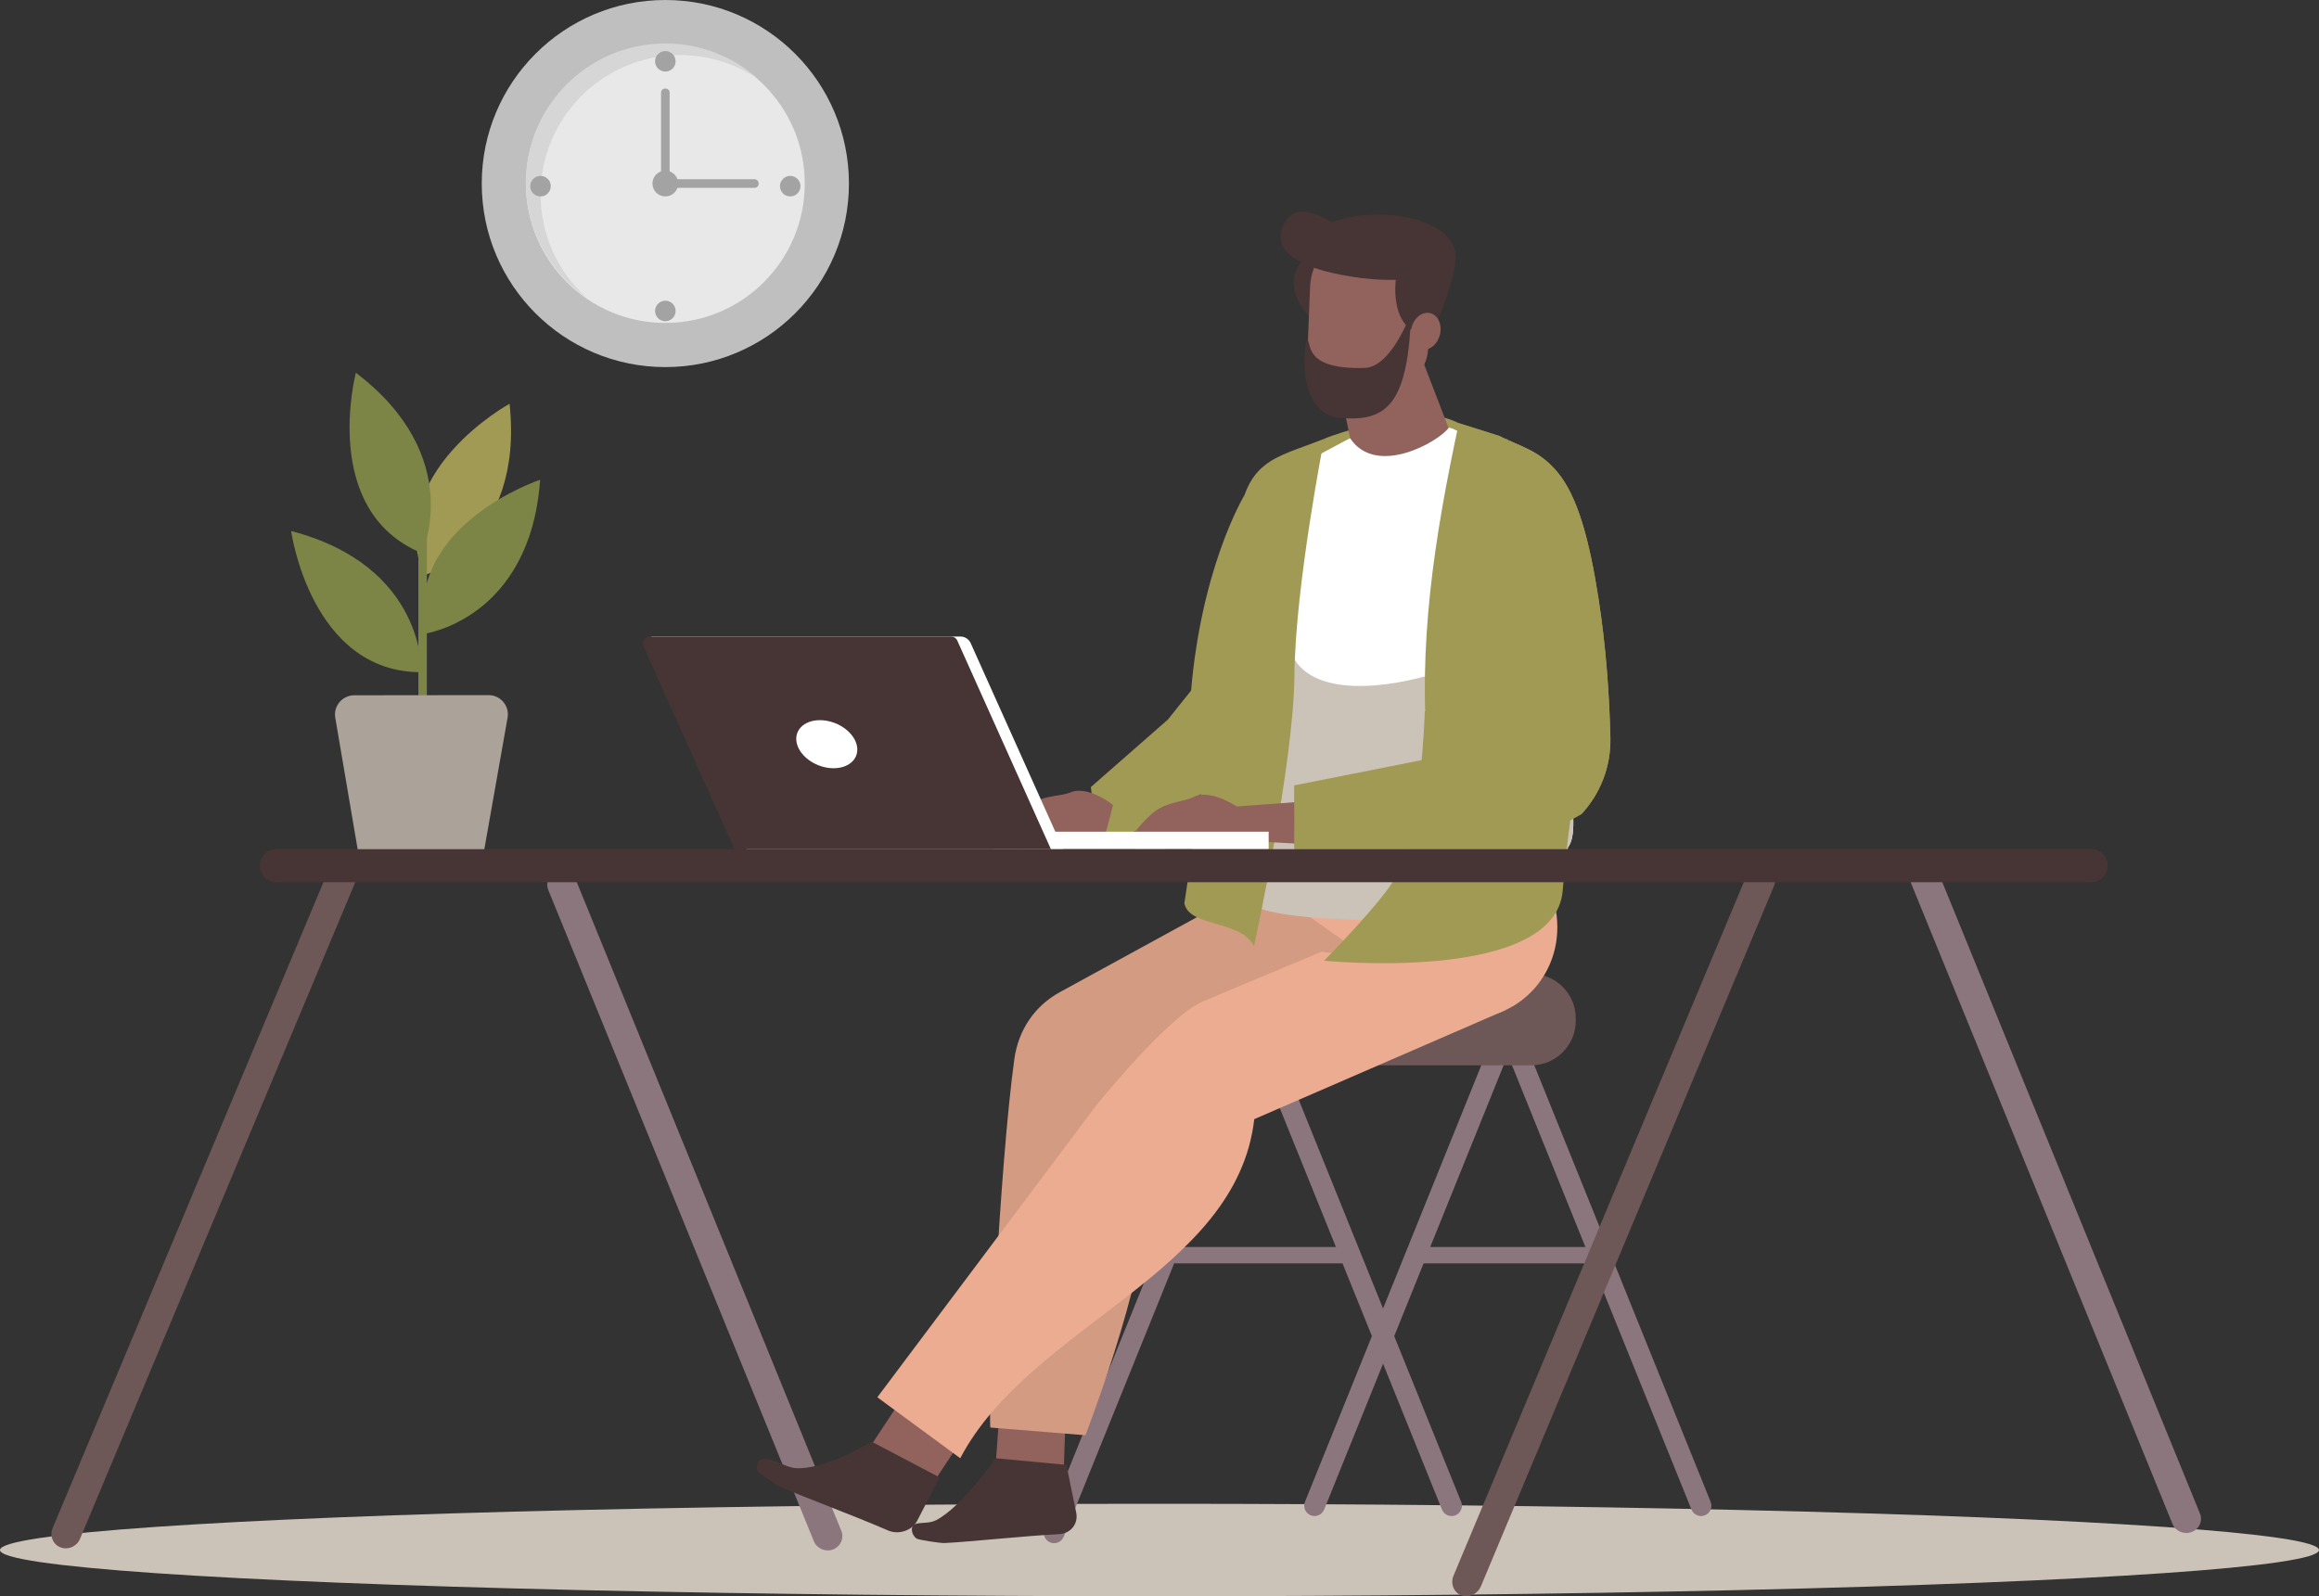<?xml version="1.0" encoding="utf-8"?>
<!-- Generator: Adobe Illustrator 25.3.1, SVG Export Plug-In . SVG Version: 6.00 Build 0)  -->
<svg version="1.1" id="image" xmlns="http://www.w3.org/2000/svg" xmlns:xlink="http://www.w3.org/1999/xlink" x="0px" y="0px"
	 viewBox="0 0 442.72 304.82" style="enable-background:new 0 0 442.72 304.82;" xml:space="preserve">
<rect x="0" y="0" width="442.72" height="304.82" fill="#333333" stroke="none"/>
<style type="text/css">
	.st0{fill:#A19A54;}
	.st1{fill:#7C8545;}
	.st2{fill:#ABA39A;}
	.st3{fill:#BFBFBF;}
	.st4{fill:#E8E8E8;}
	.st5{fill:#D6D6D6;}
	.st6{fill:#A3A3A3;}
	.st7{fill:#CCC3B8;}
	.st8{fill-rule:evenodd;clip-rule:evenodd;fill:#8C767E;}
	.st9{fill-rule:evenodd;clip-rule:evenodd;fill:#A19A54;}
	.st10{fill-rule:evenodd;clip-rule:evenodd;fill:#91635C;}
	.st11{fill-rule:evenodd;clip-rule:evenodd;fill:#473535;}
	.st12{fill-rule:evenodd;clip-rule:evenodd;fill:#6E5757;}
	.st13{fill-rule:evenodd;clip-rule:evenodd;fill:#EBAC92;}
	.st14{fill-rule:evenodd;clip-rule:evenodd;fill:#D49B83;}
	.st15{fill-rule:evenodd;clip-rule:evenodd;fill:#FFFFFF;}
	.st16{fill-rule:evenodd;clip-rule:evenodd;fill:#CCC3B8;}
</style>
<g>
	<g>
		<path class="st0" d="M80.89,109.91c0,0,19.23-6.34,16.39-32.81C97.28,77.1,73.34,90.16,80.89,109.91z"/>
		<g>
			<path class="st1" d="M80.68,151.04c-0.45,0-0.81-0.36-0.81,2.96V96.01c0-4.21,0.36-4.57,0.81-4.57c0.45,0,0.81,0.36,0.81,0.81
				v57.99C81.48,150.68,81.12,151.04,80.68,151.04z"/>
		</g>
		<path class="st1" d="M80.45,128.36c0,0,0.88-20.23-24.87-26.96C55.58,101.41,59.31,128.43,80.45,128.36z"/>
		<path class="st1" d="M81.16,120.99c0,0,20.05-2.83,21.96-29.38C103.12,91.61,77.23,100.21,81.16,120.99z"/>
		<path class="st1" d="M80.53,105.63c0,0,8.59-18.33-12.59-34.45C67.94,71.18,60.98,97.55,80.53,105.63z"/>
	</g>
	<path class="st2" d="M64.01,137.07l4.8,28.22h23.1l4.99-28.23c0.4-2.26-1.34-4.33-3.63-4.32l-25.64,0.03
		C65.35,132.77,63.62,134.83,64.01,137.07z"/>
</g>
<g>
	<circle class="st3" cx="127.02" cy="35.05" r="35.05"/>
	<circle class="st4" cx="127.02" cy="35.05" r="26.62"/>
	<path class="st5" d="M103.21,37.14c0-14.7,11.92-26.62,26.62-26.62c5.57,0,10.74,1.72,15.01,4.65c-4.72-4.26-10.96-6.87-17.82-6.87
		c-14.7,0-26.62,11.92-26.62,26.62c0,9.13,4.61,17.17,11.61,21.97C106.61,52.02,103.21,44.98,103.21,37.14z"/>
	<path class="st6" d="M129.48,35.05c0,1.36-1.1,2.46-2.46,2.46c-1.36,0-2.46-1.1-2.46-2.46s1.1-2.46,2.46-2.46
		C128.38,32.6,129.48,33.7,129.48,35.05z"/>
	<path class="st6" d="M127.07,35.55h-0.1c-0.42,0-0.77-0.34-0.77-0.77v-17.1c0-0.42,0.34-0.77,0.77-0.77h0.1
		c0.42,0,0.77,0.34,0.77,0.77v17.1C127.84,35.2,127.49,35.55,127.07,35.55z"/>
	<path class="st6" d="M144.83,35v0.1c0,0.42-0.34,0.77-0.77,0.77h-17.1c-0.42,0-0.77-0.34-0.77-0.77V35c0-0.42,0.34-0.77,0.77-0.77
		h17.1C144.49,34.24,144.83,34.58,144.83,35z"/>
	<circle class="st6" cx="103.19" cy="35.55" r="1.96"/>
	<path class="st6" d="M152.82,35.55c0,1.08-0.88,1.96-1.96,1.96c-1.08,0-1.96-0.88-1.96-1.96s0.88-1.96,1.96-1.96
		C151.94,33.59,152.82,34.46,152.82,35.55z"/>
	<circle class="st6" cx="127.02" cy="11.71" r="1.96"/>
	<circle class="st6" cx="127.02" cy="59.38" r="1.96"/>
</g>
<ellipse class="st7" cx="221.36" cy="295.99" rx="221.36" ry="8.83"/>
<path class="st8" d="M325.49,289.36L325.49,289.36c1.01-0.41,1.5-1.56,1.09-2.57l-35.81-88.67c-0.41-1.01-1.56-1.5-2.57-1.09l0,0
	c-1.01,0.41-1.5,1.56-1.09,2.57l35.81,88.67C323.33,289.28,324.48,289.77,325.49,289.36z"/>
<path class="st8" d="M256.01,241.25h-31.53c-0.86,0-1.56-0.7-1.56-1.56l0,0c0-0.86,0.7-1.56,1.56-1.56h31.53
	c0.86,0,1.56,0.7,1.56,1.56l0,0C257.57,240.55,256.87,241.25,256.01,241.25z"/>
<path class="st8" d="M250.22,289.36L250.22,289.36c-1.01-0.41-1.5-1.56-1.09-2.57l35.81-88.67c0.41-1.01,1.56-1.5,2.57-1.09l0,0
	c1.01,0.41,1.5,1.56,1.09,2.57l-35.81,88.67C252.38,289.28,251.23,289.77,250.22,289.36z"/>
<path class="st8" d="M277.86,289.36L277.86,289.36c1.01-0.41,1.5-1.56,1.09-2.57l-35.81-88.67c-0.41-1.01-1.56-1.5-2.57-1.09l0,0
	c-1.01,0.41-1.5,1.56-1.09,2.57l35.81,88.67C275.7,289.28,276.84,289.77,277.86,289.36z"/>
<path class="st8" d="M305.28,241.25H271.5c-0.86,0-1.56-0.7-1.56-1.56l0,0c0-0.86,0.7-1.56,1.56-1.56h33.78
	c0.86,0,1.56,0.7,1.56,1.56l0,0C306.84,240.55,306.14,241.25,305.28,241.25z"/>
<path class="st8" d="M200.5,294.54L200.5,294.54c-1.01-0.41-1.5-1.56-1.09-2.57l37.91-93.85c0.41-1.01,1.56-1.5,2.57-1.09l0,0
	c1.01,0.41,1.5,1.56,1.09,2.57l-37.91,93.85C202.66,294.46,201.51,294.95,200.5,294.54z"/>
<path class="st8" d="M159.04,295.88L159.04,295.88c-1.45,0.55-3.09-0.16-3.67-1.58l-50.69-124.33c-0.58-1.42,0.13-3.01,1.58-3.55
	l0,0c1.45-0.55,3.09,0.16,3.67,1.58l50.69,124.33C161.19,293.74,160.48,295.33,159.04,295.88z"/>
<path class="st9" d="M237.61,94.5c0,0-8.81,14.4-10.43,40.24c0,0,6.38-0.6,6.36-1.52C233.51,132.3,237.61,94.5,237.61,94.5z"/>
<path class="st8" d="M418.41,292.55L418.41,292.55c-1.45,0.55-3.08-0.14-3.65-1.53l-49.88-122.26c-0.57-1.39,0.14-2.97,1.59-3.51
	l0,0c1.45-0.55,3.08,0.14,3.65,1.53L420,289.04C420.57,290.43,419.86,292.01,418.41,292.55z"/>
<polygon class="st10" points="202.98,283.73 189.86,282.81 190.91,268.19 203.48,269.06 "/>
<path class="st11" d="M174.11,292.39c0.08,0.52,0.37,1.02,0.81,1.37c0.44,0.35,4.82,0.93,5.37,0.9c5.19-0.26,15.01-1.35,21.88-1.7
	c1.07-0.05,2.03-0.52,2.65-1.3c0.62-0.78,0.85-1.79,0.64-2.81c-0.79-3.84-1.87-9.12-1.87-9.12l-13.5-1.27c0,0-6.46,9.31-11.37,11.83
	C176.66,291.34,173.77,290.07,174.11,292.39L174.11,292.39L174.11,292.39z"/>
<path class="st12" d="M292.33,203.43h-74.72c-4.7,0-8.5-3.81-8.5-8.5v-0.47c0-4.7,3.81-8.5,8.5-8.5h74.72c4.7,0,8.5,3.81,8.5,8.5
	v0.47C300.83,199.62,297.02,203.43,292.33,203.43z"/>
<path class="st13" d="M241.05,150.04c0,0-8.12,22.95-7.55,27.54c1.05,8.61,5.7,14.94,5.7,14.94l39.82,1.98
	c11.37,0.57,19.95-9.25,18.02-20.61c-0.01-0.06-0.02-0.11-0.03-0.16c-0.18-1.08-0.35-2.17-0.49-3.26
	c-0.68-5.1-2.73-20.41-2.73-20.41c-12.37,7.34-34.78,9.36-54.42,2.91L241.05,150.04z"/>
<path class="st9" d="M208.25,150.3l14.71-12.89l11.13-13.93l6.6,15.61c-6.55,9.82-15.67,17.7-30.01,21.66l-1.75-5.23L208.25,150.3z"
	/>
<path class="st14" d="M189.08,272.6c-0.48-2.21,1.77-50.19,4.57-70.36c0.77-5.58,3.89-10.16,8.7-12.79l38.34-20.97l33.22,23.44
	l-53.79,23.97c1.06,15.23-5.02,37.28-12.9,58.18L189.08,272.6z"/>
<path class="st12" d="M11.55,295.48L11.55,295.48c-1.44-0.56-2.12-2.19-1.51-3.65l53.49-127.62c0.61-1.45,2.27-2.18,3.72-1.62l0,0
	c1.44,0.56,2.12,2.19,1.51,3.65L15.27,293.86C14.66,295.32,13,296.04,11.55,295.48z"/>
<g>
	<polygon class="st10" points="178.04,283.34 166.1,276.28 174.02,264.31 185.95,271.37 	"/>
	<path class="st11" d="M144.75,279.26c-0.27,0.46-0.33,0.99-0.16,1.48c0.17,0.49,3.71,2.9,4.22,3.12c4.82,2.1,14.31,5.6,20.69,8.38
		c0.99,0.43,2.15,0.48,3.21,0.12c1.06-0.35,1.93-1.07,2.41-2c1.79-3.47,4.26-8.24,4.26-8.24l-13-6.84c0,0-8.22,5.24-14.26,5.09
		C149.59,280.31,145.97,277.22,144.75,279.26L144.75,279.26L144.75,279.26z"/>
</g>
<path class="st11" d="M251.86,47.27c0,0-9.46,4.27-2.05,13.08C257.22,69.16,251.86,47.27,251.86,47.27L251.86,47.27z"/>
<path class="st9" d="M283.88,88.73c0,0-0.09-5.32-5.37-7.93c-2.53-1.25-6.56-2.26-11.78-1.04c-10.42,2.44-13.93,4.03-13.93,4.03
	l-3.93,13l13.13,6.24l25.86-19.36L283.88,88.73z"/>
<path class="st10" d="M250.11,54.81c0.13-3.16,1.55-6.12,3.93-8.19c2.38-2.07,5.51-3.07,8.66-2.76l0,0
	c6.08,0.6,10.64,5.84,10.39,11.95c-0.14,3.51-0.3,7.36-0.43,10.69c-0.09,2.25-1.11,4.37-2.81,5.85c-1.7,1.48-3.94,2.19-6.18,1.97
	c-2.08-0.21-4.29-0.42-6.34-0.63c-4.46-0.44-7.81-4.29-7.63-8.77C249.83,61.82,249.97,58.21,250.11,54.81L250.11,54.81z"/>
<polygon class="st10" points="278.77,87.49 270.53,66.09 255.54,72.78 259.7,93.39 278.77,87.49 "/>
<path class="st11" d="M266.47,53.45c0,0-1.47,10.48,6.76,10.72c0,0,4.19-9.45,4.67-14.3c0.89-9.02-17.16-10.82-24.48-6.98
	C246.11,46.74,250.59,53.67,266.47,53.45L266.47,53.45z"/>
<path class="st15" d="M257.74,83.67c4.97,7.5,16.87,0.7,18.81-1.95c0.31-0.42,5.56,2.65,6.23,3.12
	c10.46,7.22,11.82,38.19,13.69,49.36c0.87,5.19,5.74,22.66,3.14,27.19c-0.86,1.5-9.02,0.35-10.63,0.64
	c-6.82,1.21-37.39,3.59-41.59-1.09c-4.17-4.65-1.04-13.31-1.85-18.81c-4.23-28.91,3.86-54,3.86-54L257.74,83.67z"/>
<path class="st16" d="M246.43,124.47c5.93,15.82,50.12-1.16,45.09-8.76c-7.01-10.6,3.08,7.31,4.95,18.48
	c0.87,5.19,5.74,22.66,3.14,27.19c-0.86,1.5-4.35,13.63-5.98,13.69c-21.63,0.78-54.9,2.01-56.39-4.1
	c-2.11-8.61,7.6-23.34,8.31-28.85C247.39,127.81,246.43,124.47,246.43,124.47z"/>
<path class="st10" d="M273.06,59.8c-1.49-0.38-3.1,0.86-3.59,2.77c-0.49,1.91,0.33,3.76,1.83,4.14c1.49,0.38,3.1-0.86,3.59-2.77
	C275.37,62.03,274.55,60.18,273.06,59.8L273.06,59.8z"/>
<path class="st11" d="M249.67,64.93c-0.53-0.94-2.78,14.13,6.28,14.89c9.06,0.76,12.86-2.93,13.47-20.23c0,0-3.63,10.51-8.92,10.67
	C249.44,70.59,250.31,66.05,249.67,64.93L249.67,64.93z"/>
<path class="st13" d="M287.35,192.92l-4.53-7.22l-30.54-3.96l-22.56,9.46c-6.8,2.85-20.62,20.13-20.62,20.13l-41.61,55.49
	l15.83,11.64c13.35-25.43,52.77-35.25,56.13-64.75L287.35,192.92z"/>
<path class="st9" d="M252.8,83.79c0,0-5.55,28.22-5.68,45.22c-0.14,17-7.71,51.64-7.71,51.64c-2.73-5.08-12.43-3.55-13.3-8.18
	c0,0,8.5-55.91,9.99-70.56C237.55,87.58,243.09,87.68,252.8,83.79z"/>
<path class="st11" d="M260.58,53.12c0,0-20.06-1.57-15.4-10.47c4.31-8.23,18.35,9.1,21.31,5.94L260.58,53.12z"/>
<path class="st10" d="M236.09,154c0,0-5.07-3.47-8.31-1.78c-1.54,0.8-4.11,0.85-6.41,2.13c-2.53,1.41-5.27,5.28-5.27,5.28
	s-0.01,3.59,3.18,4.21c1.14,0.22,4.56-2.82,4.56-2.82c3.09,1.1,6.77,1.08,10.95,0.14L236.09,154z"/>
<path class="st10" d="M212.49,153.71c0,0-4.8-3.83-8.15-2.39c-1.6,0.69-4.16,0.54-6.55,1.65c-2.63,1.22-5.64,4.88-5.64,4.88
	s-0.28,3.58,2.86,4.43c1.12,0.31,4.75-2.48,4.75-2.48c3,1.33,6.67,1.57,10.91,0.94L212.49,153.71z"/>
<polygon class="st10" points="236.09,154 252.17,152.82 252.8,161.39 232.67,160.28 "/>
<rect x="189.57" y="158.82" class="st15" width="52.63" height="3.34"/>
<path class="st9" d="M307.44,140.84c-0.19-7.82-0.79-17.09-2.28-26.62c-1.74-11.16-3.99-19.54-7.91-24.16
	c-3.44-4.06-6.71-4.68-11.08-6.83l-7.66-2.42c-4.68,21.77-7.91,42.54-5.88,64.1l-25.57,5.07l0.06,12.19h28.28h11.2l7.87-2.56
	l7.48-4.18C305.47,151.6,307.57,146.46,307.44,140.84z"/>
<path class="st15" d="M202.97,162.16h-60.4l-18.22-40.61h59.01c0.84,0,1.6,0.49,1.95,1.26L202.97,162.16z"/>
<path class="st11" d="M200.63,162.16h-60.4l-17.38-38.74c-0.39-0.88,0.25-1.87,1.21-1.87h57.49c0.52,0,1,0.31,1.21,0.78
	L200.63,162.16z"/>
<path class="st9" d="M272,135.83c0,0-0.51,21.61-5.5,31.54c-2.2,4.39-13.71,16.09-13.71,16.09s44.14,4.37,45.55-13.44
	c1.47-18.59,5.7-38.54,5.7-38.54L272,135.83z"/>
<path class="st15" d="M163.52,142.11c0.72,2.53-1.24,4.59-4.38,4.59c-3.14,0-6.26-2.05-6.98-4.59c-0.72-2.53,1.24-4.59,4.38-4.59
	C159.67,137.53,162.8,139.58,163.52,142.11z"/>
<path class="st12" d="M278.96,304.64L278.96,304.64c-1.44-0.56-2.1-2.25-1.46-3.77l55.92-133.63c0.64-1.52,2.32-2.3,3.77-1.75l0,0
	c1.44,0.56,2.1,2.25,1.46,3.77l-55.92,133.63C282.09,304.42,280.4,305.2,278.96,304.64z"/>
<path class="st12" d="M247.11,162.16"/>
<path class="st9" d="M307.44,140.84c-0.19-7.82-0.79-17.09-2.28-26.62c-1.74-11.16-3.99-19.54-7.91-24.16
	c-3.44-4.06-6.71-4.68-11.08-6.83l-7.66-2.42c29.32,15.02,19.83,47.17,21.86,68.72c-4.72,2.51-6.94,1.71-17.91,3.9
	c-5.86,1.79-11.6,4.37-20.42,5.93c-6.62-1.4-10.34-1.86-14.92-0.54v3.34h28.28h11.2l7.87-2.56l7.48-4.18
	C305.47,151.6,307.57,146.46,307.44,140.84z"/>
<path class="st9" d="M271.83,145.1c0,0,12.72-4.44,17.59-4.44c0,0-14.79-0.41-17.46,0.2L271.83,145.1z"/>
<path class="st11" d="M399.23,168.47H52.78c-1.74,0-3.16-1.42-3.16-3.16l0,0c0-1.74,1.42-3.16,3.16-3.16h346.44
	c1.74,0,3.16,1.42,3.16,3.16l0,0C402.38,167.05,400.96,168.47,399.23,168.47z"/>
</svg>
